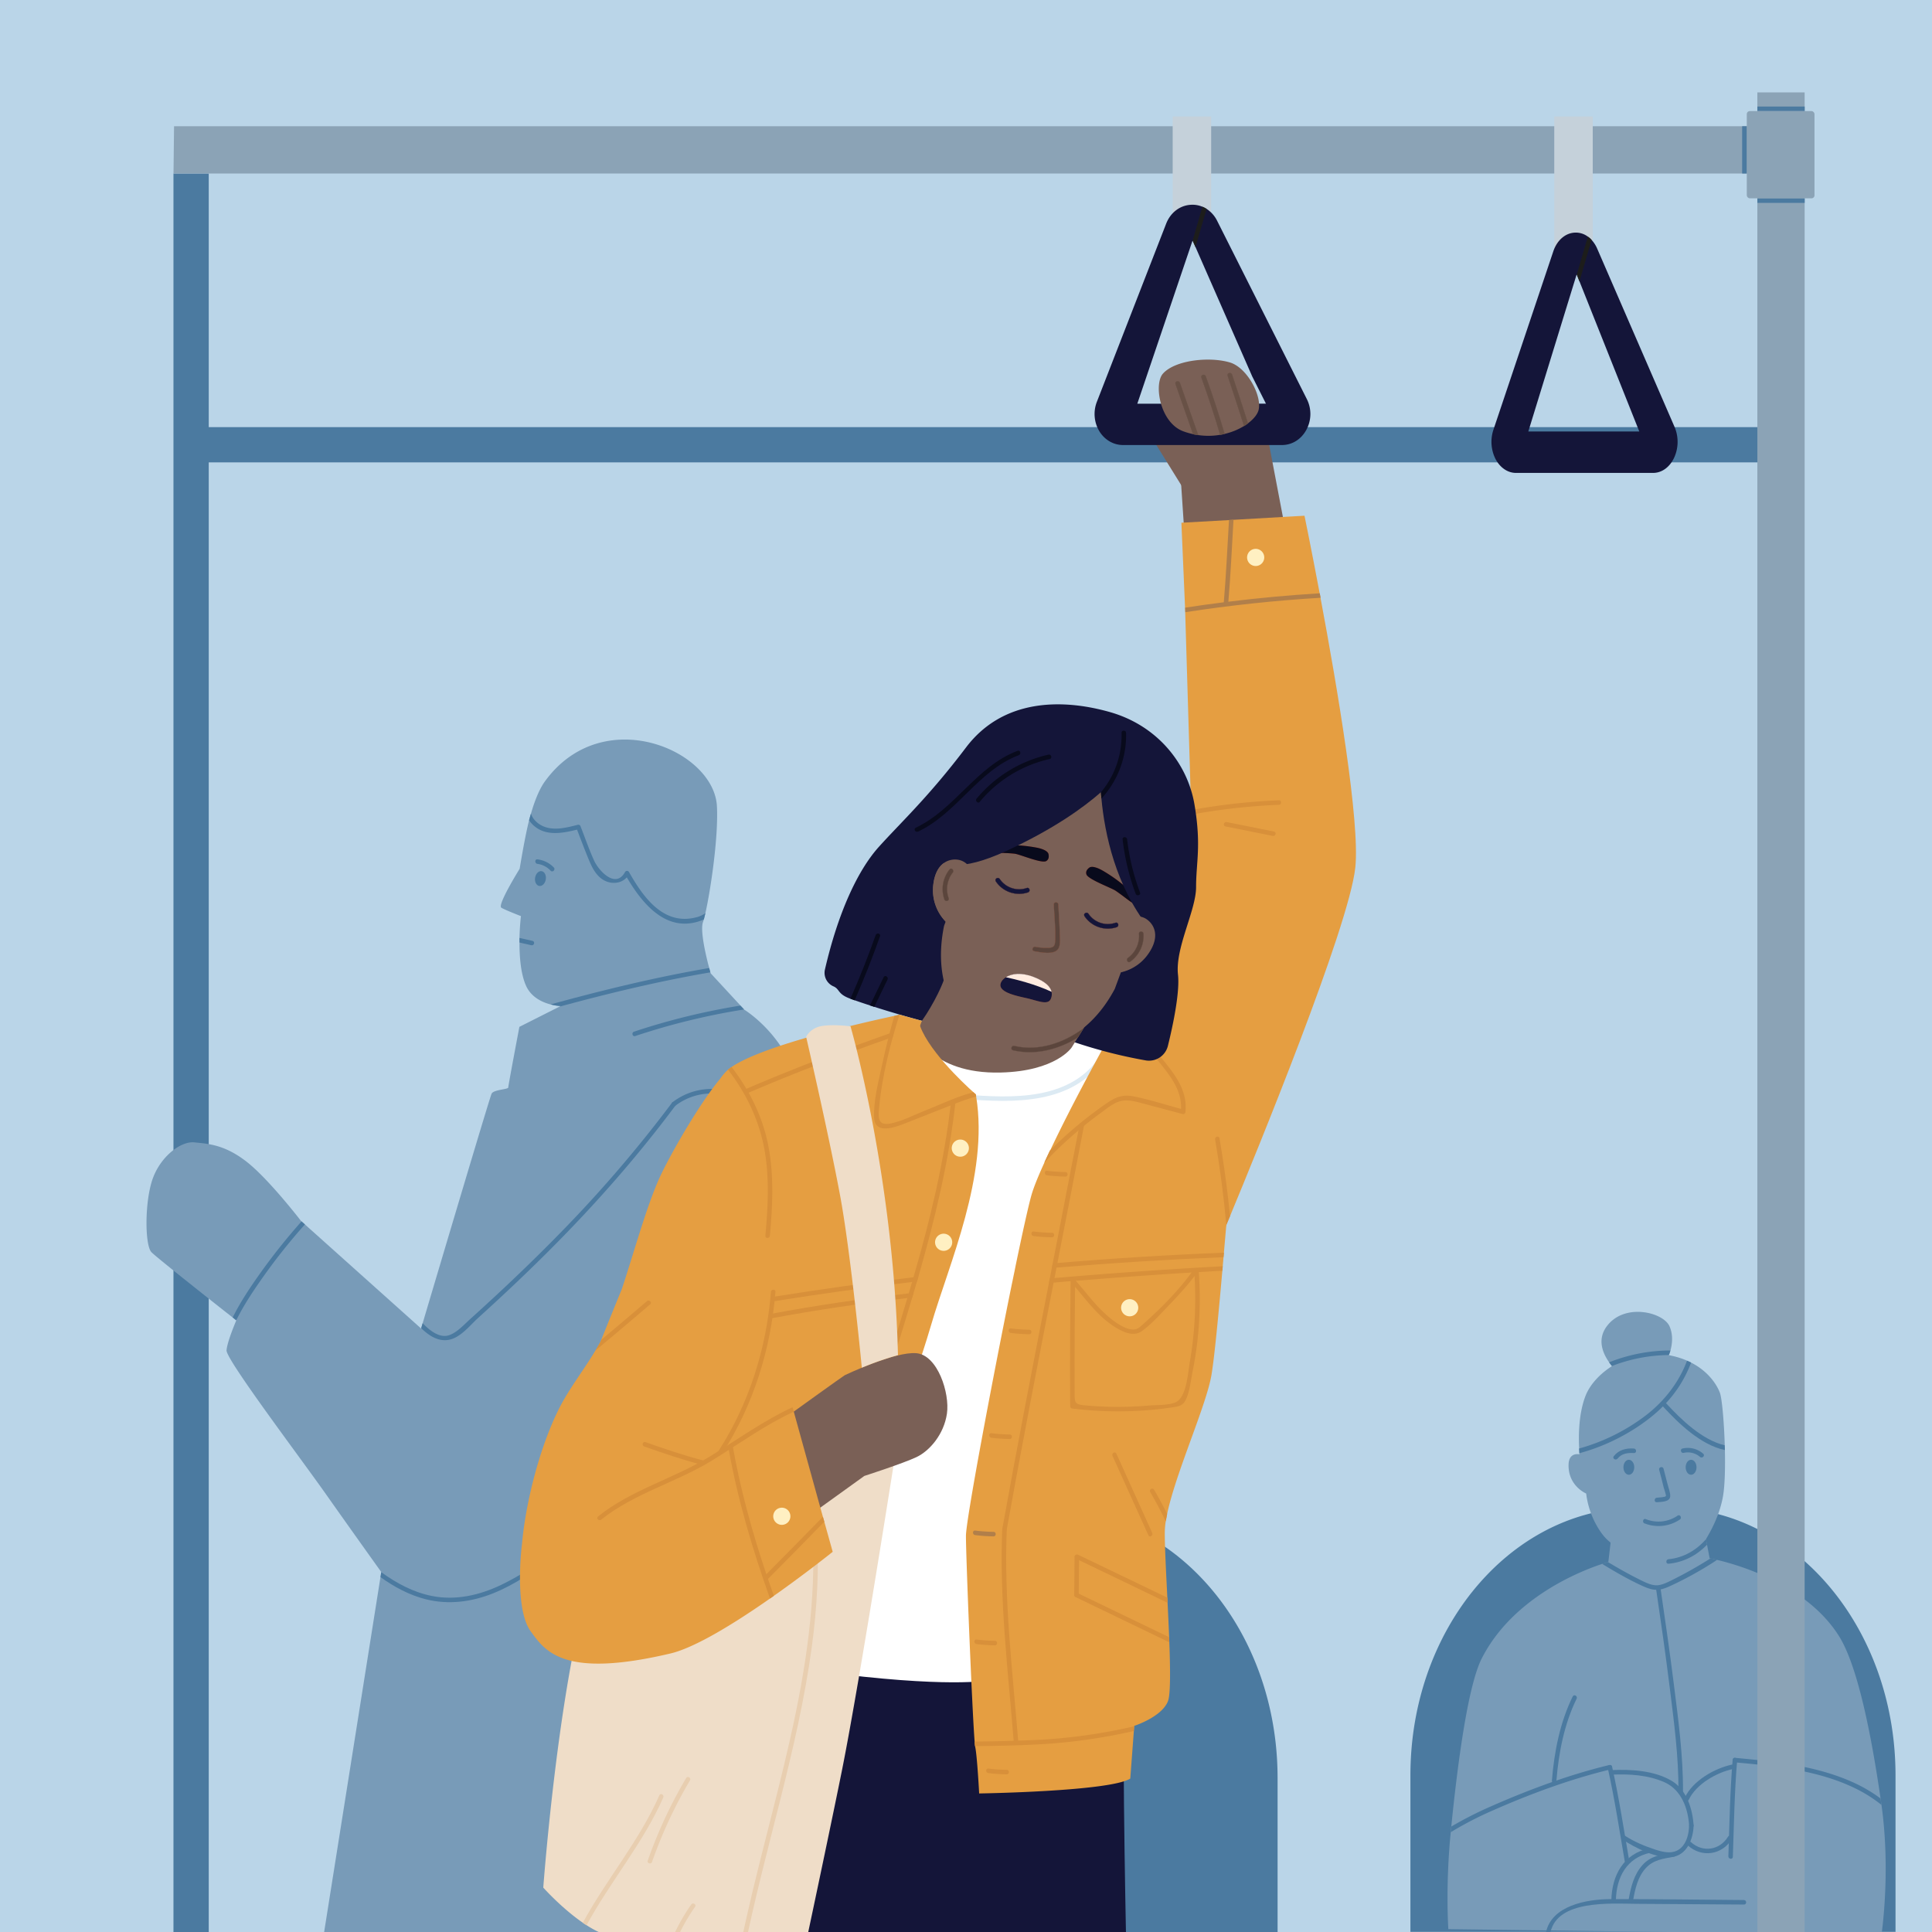<svg xmlns="http://www.w3.org/2000/svg" viewBox="0 0 2000 2000"><defs><style>.cls-1{fill:#bad5e8;}.cls-2{fill:#4b7aa0;}.cls-3{fill:#789bb8;}.cls-4{fill:#8ba3b6;}.cls-5{fill:#c5d1da;}.cls-6{fill:#7a6056;}.cls-19,.cls-7{fill:#141539;}.cls-8{fill:#fff;}.cls-9{fill:#dceaf3;}.cls-10{fill:#e59e41;}.cls-11{fill:#d8903a;}.cls-12{fill:#b42d19;}.cls-13{fill:#c45f41;}.cls-14{fill:#fff0c2;}.cls-15{fill:#080a1c;}.cls-16{fill:#5b453c;}.cls-16,.cls-21{stroke:#685146;}.cls-16,.cls-19,.cls-21{stroke-miterlimit:10;stroke-width:0.25px;}.cls-17{fill:#efddc8;}.cls-18{fill:#e8ceb0;}.cls-19{stroke:#141539;}.cls-20{fill:#1d1d1b;}.cls-21{fill:#685146;}.cls-22{fill:#b17f4a;}.cls-23{fill:#ffebe0;}</style></defs><g id="Layer_1" data-name="Layer 1"><rect class="cls-1" width="2000" height="2000"/><path class="cls-2" d="M-714.12,1073.35H1109.82a0,0,0,0,1,0,0v35a1.52,1.52,0,0,1-1.52,1.52H-714.12a0,0,0,0,1,0,0v-36.48A0,0,0,0,1-714.12,1073.35Z" transform="translate(1289.44 893.74) rotate(90)"/><rect class="cls-2" x="180.18" y="442.18" width="1665.9" height="36.48" transform="translate(2026.26 920.83) rotate(180)"/><path class="cls-2" d="M1962.24,1837.75v162.11H1460.06V1837.75a331.33,331.33,0,0,1,2-36.33c15.12-135.82,113.72-240.66,233.15-240.66h31.87c119.42,0,218,104.84,233.14,240.66A331.33,331.33,0,0,1,1962.24,1837.75Z"/><path class="cls-2" d="M1322.55,1840.43v162.12H820.37V1840.43a331.28,331.28,0,0,1,2-36.32c15.12-135.82,113.72-240.67,233.15-240.67h31.87c119.42,0,218,104.85,233.14,240.67A331.28,331.28,0,0,1,1322.55,1840.43Z"/><path class="cls-3" d="M1783.8,1548c-3.93,23.91-17.17,44.55-20.49,49.46l2,10c-30.56,11.66-65.89,12.54-97-5.33l.33-4c-2.44-2.34-7.86-5.57-14.51-16.75A89.54,89.54,0,0,1,1642,1546.1s-19-7.89-18.21-30.28c.46-12.88,11.19-10.3,11.19-10.3a11.24,11.24,0,0,0,0-1.17c0-1.07-.14-2.76-.23-4.86-.57-11.19-1-35,6.6-54.57,9.73-24.75,43.28-44.27,67.9-43.85,15.3.33,27.51,3.23,37.2,7.49,1.45.61,2.86,1.31,4.21,2,19.33,9.87,27.43,24.8,29.81,31.35,2.06,5.62,4.26,29.48,5,54.28,0,1.64.09,3.28.14,4.92C1786,1519.05,1785.58,1536.88,1783.8,1548Z"/><path class="cls-3" d="M1947.69,2002.84l-448.36-5.78s-3.1-43.87,2.47-100.36c.19-2,.38-3.88.56-5.85,6.79-67.43,17.37-146.19,31.59-174.13,32.2-63.22,103-90.65,124.62-97.76,3.23-1.08,5.34-1.68,6.09-1.87h0a2.05,2.05,0,0,0,.28-.09l2.44-20.88c34.3,19.28,64.49,7.26,98.13-5.28l.47,2.52,1.12,5.71,2.72,14.09.79.14c1.17.23,3.56.7,6.88,1.5,23.21,5.47,92.94,25.83,126.26,78.94,19.28,30.66,33.42,101.93,43,168,.33,2.25.66,4.45.94,6.65C1957.52,1938.12,1947.69,2002.84,1947.69,2002.84Z"/><path class="cls-3" d="M1729.24,1398a44.12,44.12,0,0,1-1.64,4.73c-.14.33-.24.51-.24.51l-48.52,21.06a73.47,73.47,0,0,1-10.16-10.2c-1-1.17-2-2.48-2.9-3.83-7-9.93-12.4-23.87-2.48-37.26,18.3-24.7,58.59-14.64,65,0C1732.42,1382.4,1730.87,1392.18,1729.24,1398Z"/><path class="cls-2" d="M1777.53,1614.8a368.66,368.66,0,0,1-49.79,27.61c-11,4.91-16.85,4.21-27.89-.85-14.23-6.5-27.85-14.41-41.28-22.6,3.23-1.08,5.34-1.68,6.09-1.87h0c10.67,6.41,21.48,12.54,32.62,18.06,5.57,2.76,12.73,6.6,19.24,5.85,4.82-.56,10-3.13,14.22-5.24a438.89,438.89,0,0,0,39.87-22.46C1771.82,1613.53,1774.21,1614,1777.53,1614.8Z"/><path class="cls-2" d="M1667.18,1831.7c-41.32,9.92-82.78,25.27-121.67,42.4a362,362,0,0,0-43.71,22.6c.19-2,.38-3.88.56-5.85a384.43,384.43,0,0,1,40.76-20.77c39.27-17.32,81.06-32.9,122.8-42.92C1668.87,1826.46,1670.13,1831,1667.18,1831.7Z"/><path class="cls-2" d="M1628.08,1756.15c-13.21,26.79-19.19,57.53-21.57,87.15-.24,3,4.44,3,4.68,0,2.3-28.69,8.13-58.82,20.93-84.79,1.33-2.69-2.71-5.06-4-2.36Z"/><path class="cls-2" d="M1714.35,1644.67c5,33.83,9.85,67.67,14.06,101.6,4.46,35.88,9.39,72.32,9.13,108.55,0,3,4.66,3,4.68,0,.26-37.26-4.89-74.77-9.51-111.66-4.18-33.31-9-66.53-13.85-99.73-.44-3-4.95-1.71-4.51,1.24Z"/><path class="cls-2" d="M1947.69,1868.44a141.75,141.75,0,0,0-26.16-16.66c-38.7-19.19-83-23.49-125.33-27.38-3-.28-3-5,0-4.68,42.12,3.89,85.69,8.24,124.44,26.44a149.64,149.64,0,0,1,26.11,15.63C1947.08,1864,1947.41,1866.24,1947.69,1868.44Z"/><path class="cls-2" d="M1750.62,1410.53a126.23,126.23,0,0,1-26,42c-1.07,1.13-2.1,2.25-3.23,3.37-2.9,3-6,5.81-9.17,8.47-20.82,17.55-48.67,32.39-77.31,40,0-1.07-.14-2.76-.23-4.86a203.69,203.69,0,0,0,70-35c18.62-14.56,33.64-34,41.69-55.88C1747.86,1409.17,1749.27,1409.87,1750.62,1410.53Z"/><path class="cls-2" d="M1785.58,1501.08c-24.89-5.2-48-27.61-64.16-45.21-.42-.37-.75-.79-1.12-1.17-2-2.2,1.26-5.52,3.32-3.27.33.37.66.7,1,1.07,15.21,16.57,37.35,38.19,60.79,43.66C1785.49,1497.8,1785.53,1499.44,1785.58,1501.08Z"/><path class="cls-2" d="M1668.12,1837.12c18.4-.87,38.22.3,55.25,8s24.17,26.93,25.18,44.68c.17,3,4.85,3,4.68,0-1-16.92-7.15-36.94-22.56-46.18-18.07-10.83-42.12-12.17-62.55-11.2-3,.14-3,4.82,0,4.68Z"/><path class="cls-2" d="M1679.78,1904.35c12.91,8.49,34.49,19.59,50.43,18.1s22.65-18.6,23-32.63c.08-3-4.6-3-4.68,0-.21,8.09-2.19,17.42-8.43,23.13-7.51,6.87-17.42,4.71-26.12,1.89-11-3.57-22.13-8.13-31.85-14.53-2.53-1.66-4.88,2.39-2.37,4Z"/><path class="cls-2" d="M1748.14,1863.2c7.78-16.38,28.95-28.4,46.12-32,2.94-.62,1.7-5.13-1.24-4.51-18.3,3.89-40.64,16.75-48.92,34.19-1.29,2.71,2.74,5.09,4,2.37Z"/><path class="cls-2" d="M1747.17,1910.29c14.33,13.09,35.61,10.09,45.65-6.56,1.55-2.59-2.49-4.94-4-2.36-8.44,14-26.2,16.65-38.29,5.61-2.22-2-5.54,1.27-3.31,3.31Z"/><path class="cls-2" d="M1805.33,1971.58q-55.95-.35-111.89-.75c-26.68-.23-81-4.16-88.4,29.44h-4.64c5.85-27.38,41.51-34.21,66.5-34.31,46.15-.14,92.33.66,138.43.94C1808.37,1967,1808.37,1971.63,1805.33,1971.58Z"/><path class="cls-2" d="M1672.77,1967.49c.37-24.17,11.16-44.26,35.54-49.53,2.94-.64,1.69-5.15-1.25-4.51-26.37,5.7-38.57,27.88-39,54,0,3,4.64,3,4.68,0Z"/><path class="cls-2" d="M1690.61,1967c2.06-11.53,4.77-23.9,12.86-32.86,8.25-9.15,18.37-9.9,29.66-12.15,2.95-.58,1.7-5.09-1.25-4.51-12.22,2.43-23,3.55-31.72,13.35s-11.83,22.48-14.07,34.92c-.52,3,4,4.21,4.52,1.25Z"/><path class="cls-2" d="M1664.31,1830.06c7.27,32.56,12.26,65.58,17.91,98.45.51,3,5,1.71,4.51-1.24-5.64-32.87-10.64-65.89-17.91-98.45-.66-2.94-5.17-1.7-4.51,1.24Z"/><path class="cls-2" d="M1798.29,1822.24c-2.81,33.25-3.29,66.64-4.45,100-.1,3-4.74,2.37-4.64-.62,1.16-33.33,1.64-66.72,4.45-100,.25-3,4.89-2.38,4.64.62Z"/><path class="cls-2" d="M1767.14,1599.07c-10.53,11-24.33,18.3-39.91,19.7-3,.29-3-4.39,0-4.68,15.39-1.4,28.92-9.31,38.79-20.73Z"/><path class="cls-2" d="M1717.56,1521.56c1.66,6.09,3.25,12.2,4.71,18.34.29,1.19,2.76,8,2.26,8.82-.79,1.29-8.26,1.6-9.37,1.7-3,.28-3,5,0,4.68,4.31-.4,13.24-.16,13.82-5.81.4-3.83-1.84-9.2-2.75-12.93q-2-8.05-4.15-16c-.79-2.9-5.31-1.67-4.52,1.24Z"/><path class="cls-2" d="M1702.46,1577A39.48,39.48,0,0,0,1739,1573c2.49-1.67.15-5.72-2.36-4a35,35,0,0,1-32.92,3.58c-2.81-1.08-4,3.44-1.24,4.52Z"/><path class="cls-2" d="M1674.57,1509.92c4-5.27,10.67-6.16,16.84-5.72,3,.22,3-4.46,0-4.68-8.07-.58-15.82,1.38-20.88,8-1.82,2.39,2.24,4.73,4,2.36Z"/><path class="cls-2" d="M1743,1504a19.15,19.15,0,0,1,16.84,4.19c2.27,1.95,5.59-1.35,3.3-3.31a24.11,24.11,0,0,0-21.38-5.39c-2.94.65-1.7,5.17,1.24,4.51Z"/><path class="cls-2" d="M1729.24,1398a44.12,44.12,0,0,1-1.64,4.73,167,167,0,0,0-58.92,11.37c-1-1.17-2-2.48-2.9-3.83A171.91,171.91,0,0,1,1729.24,1398Z"/><path class="cls-2" d="M1691.78,1518.91c0,4.29-2.51,7.76-5.61,7.76s-5.6-3.47-5.6-7.76,2.51-7.76,5.6-7.76S1691.78,1514.62,1691.78,1518.91Z"/><path class="cls-2" d="M1756.22,1518.91c0,4.29-2.51,7.76-5.61,7.76s-5.61-3.47-5.61-7.76,2.51-7.76,5.61-7.76S1756.22,1514.62,1756.22,1518.91Z"/><path class="cls-3" d="M713.82,2039.13l-380.41-25.61,60.45-380.89.75-5.14,0-.24s-29.76-41.55-57.14-80.4-103.65-139.69-102.95-149,10.11-31,10.11-31l-.1-.09c-.33-.23-1.63-1.26-3.69-2.9-16.1-12.64-78.11-61.59-84-67.53-6.83-6.83-7.21-50.4.7-74.55s29.53-40.66,43.57-39.21,31.31,2.15,54.33,20.17,56.16,61.16,56.16,61.16l.56.52,3.51,3.13,120.27,107.73s0-.14.09-.38l.09-.37a18,18,0,0,0,.61-1.92l.8-2.81c10.57-35.56,69.4-233.7,71.37-237.63,2.15-4.31,17.26-4.31,17.26-6.46S537.67,1063,537.67,1063L579,1042.14l.05,0,1.31-.66a52,52,0,0,1-10.39-1.68c-8.51-2.2-20-7.35-25.36-19.24-5.52-12.16-6.88-29.95-6.83-44.83,0-1.64,0-3.18,0-4.72.28-12.92,1.5-22.65,1.5-22.65S522.79,942,519,939.66c-4.5-2.67,18.95-40.29,18.95-40.29s5.38-33.23,9.78-50.27c.61-2.24,1.22-4.53,1.92-6.83,3.56-12.31,8.33-24.94,14.46-33.41,59.53-82,175.21-32.62,178.06,25.92,1.64,32.44-6.74,87.42-11.93,110.49v.05c-.61,2.57-1.12,4.77-1.59,6.46-.33,1-.61,1.87-.84,2.53-3.37,8.93,3.23,36.08,6.36,47.78.56,2,1,3.55,1.22,4.49.23.65.33,1,.33,1l30.79,33.32,3.79,4.07.23.28s48,29.25,56.63,86.15S713.82,2039.13,713.82,2039.13Z"/><path class="cls-2" d="M698.6,1145.08a61.69,61.69,0,0,1,51.55-11.61c2.93.64,4.19-3.88,1.24-4.52A66.24,66.24,0,0,0,696.23,1141c-2.36,1.8,0,5.87,2.37,4Z"/><path class="cls-2" d="M770.25,1045a702.48,702.48,0,0,0-112.69,27.52c-2.85.93-4.07-3.56-1.22-4.54a702.37,702.37,0,0,1,110.12-27Z"/><path class="cls-2" d="M556.39,894.29A22.69,22.69,0,0,1,570,901.34c2.08,2.18,5.38-1.13,3.31-3.31a27.88,27.88,0,0,0-16.92-8.42c-3-.39-2.95,4.3,0,4.68Z"/><path class="cls-2" d="M550,978.5c-4.07-.94-8.14-1.83-12.21-2.81,0-1.64,0-3.18,0-4.72,4.5,1,8.94,2,13.43,3C554.23,974.66,553,979.2,550,978.5Z"/><path class="cls-2" d="M565,910.37c-.68,4.23-3.72,7.26-6.77,6.76s-5-4.33-4.29-8.56,3.72-7.26,6.77-6.76S565.68,906.14,565,910.37Z"/><path class="cls-2" d="M579.08,1042.1l1.31-.66a52,52,0,0,1-10.39-1.68c54.24-14.88,108.71-28.17,164.12-37.67.56,2,1,3.55,1.22,4.49C682.6,1015.61,630.7,1028.11,579.08,1042.1Z"/><path class="cls-2" d="M730.19,945.32c-.61,2.57-1.12,4.77-1.59,6.46-1,.47-2,.89-3,1.26-35.71,13.06-60.7-17.5-76.75-44.83-6.18,7.11-17.32,7.44-25.37,2-7.11-4.86-11-13-14.13-20.68-4.21-10.16-8.1-20.5-12-30.7-13.8,3.42-30,6.69-42.35-2.2a28.53,28.53,0,0,1-7.3-7.54c.61-2.24,1.22-4.53,1.92-6.83,2.25,6.79,8.61,12.12,15.86,14.23,10.67,3.09,22.19,0,32.67-2.67a2.37,2.37,0,0,1,2.85,1.64c4.59,11.75,8.75,23.77,13.95,35.28,4.86,10.77,22.41,29.77,32.1,11.94a2.38,2.38,0,0,1,4.07,0c14.46,25.5,35.33,55.64,69.26,47A27.08,27.08,0,0,0,730.19,945.32Z"/><path class="cls-2" d="M315.66,1267.52a610.07,610.07,0,0,0-42.21,52.83c-10.58,14.89-20.83,30.1-28.88,46.38-.33-.23-1.63-1.26-3.69-2.9,8-16.1,18.06-31.12,28.5-45.81a634.51,634.51,0,0,1,42.77-53.63Z"/><path class="cls-2" d="M437.52,1369.77c6.69,6.93,17.31,16,27.56,12.36,8.38-3,15.4-11,21.86-16.8q16.43-14.82,32.61-29.95c20.69-19.38,41.05-39.17,60.84-59.48a1344,1344,0,0,0,115.17-134.22c1.78-2.38,5.8,0,4,2.34-39.63,53.21-83.53,103-130.37,149.85-24.1,24.15-49,47.59-74.27,70.47-9.08,8.29-19.23,21.77-32.38,22.94-10.44.88-19.38-5.39-26.54-12.41Z"/><polygon class="cls-4" points="1849.44 130.67 1849.44 179.62 179.61 179.62 180.18 130.67 1849.44 130.67"/><rect class="cls-4" x="1819.22" y="95.65" width="48.95" height="1907.91"/><path class="cls-2" d="M1819.21,110.31V115h49v-4.68Zm0,95.05V210h49v-4.68Z"/><rect class="cls-4" x="1808.28" y="115.01" width="70.08" height="90.27" rx="3.04"/><rect class="cls-2" x="1803.47" y="130.67" width="4.68" height="48.95"/><path class="cls-2" d="M629.81,1555.51c-16.38,20.59-36.13,38.61-56.67,55-19.23,15.4-39.78,29.76-62.76,38.93-22.18,8.9-46.09,12-69.49,6.14-17.13-4.31-32.71-12.73-47-22.94l.75-5.14c15.77,11.42,33,20.73,52.31,24.61,24.71,5,49.56-.75,72-11.51,40.81-19.61,79.56-53,107.59-88.4C628.36,1549.8,631.68,1553.17,629.81,1555.51Z"/><rect class="cls-5" x="1213.96" y="120.59" width="39.84" height="117.35"/><polygon class="cls-6" points="1219.37 450.96 1227.63 575.49 1335.96 576.69 1308.75 433.78 1219.37 450.96"/><polygon class="cls-6" points="1226.2 507.69 1192.12 452.74 1223.8 441.7 1226.2 507.69"/><path class="cls-7" d="M1165.64,2003.55s-5.57-269.24,0-277.94-382.22,0-382.22,0l-.48,277.19Z"/><path class="cls-8" d="M934.5,1079.4s200.73-11.58,204.59-11.58,49.41,5.4,50.18,8.49-92.65,496.41-92.65,496.41l-73.34,166.76S981.59,1748,848,1730.22,934.5,1079.4,934.5,1079.4Z"/><path class="cls-9" d="M998.46,1137.72c50.83,4.1,113,6,144.51-42.42,1.64-2.53-2.41-4.87-4-2.36-30.46,46.79-91.54,44-140.47,40.1-3-.24-3,4.44,0,4.68Z"/><path class="cls-10" d="M1403,898.15c-6.64,61.63-102.67,295.76-129.72,360.85-1.5,3.56-2.76,6.65-3.84,9.13v.09c-2.1,5-3.23,7.68-3.23,7.68L1227,1151.56v0l-13-41.23v0l-12.55-39.69-16.89-53.68,48.48-179.18-6.27-208.63-3.79-88,2.29-.14,46.9-2.62,4.68-.28,52.08-3,21.48-1.22s6.88,33.37,15.72,80.35c.28,1.5.57,3.09.85,4.64C1384.28,711.05,1408.05,851.4,1403,898.15Z"/><path class="cls-11" d="M1210.9,847.83a645.46,645.46,0,0,1,113-14.7c3-.12,3-4.8,0-4.68a652.14,652.14,0,0,0-114.23,14.87c-2.94.65-1.69,5.16,1.25,4.51Z"/><path class="cls-10" d="M1272.67,1234.58c-.24,1.54-.57,4.58-1,8.79v.19c-.56,6.08-1.31,14.55-2.2,24.57v.09c-.74,8.57-1.59,18.25-2.48,28.55-.14,1.54-.28,3.13-.42,4.68-.23,3.09-.51,6.22-.79,9.36-.14,1.54-.28,3.09-.42,4.68-3.7,42.07-8,88.45-11.23,107.73-5.29,31.63-36.79,100.75-45.91,144-.57,2.67-1,5.24-1.45,7.68a82.15,82.15,0,0,0-1,12c0,14.22,1.31,39.73,2.66,67,.1,1.78.19,3.56.24,5.34.6,11.93,1.17,24,1.64,35.61,0,1.78.09,3.56.18,5.29,1.08,29.24,1.22,53.91-1.36,60.74-6.17,16.47-35,25.74-35,25.74l0,.47-.37,4.86-3.7,49.19c-20.59,13.38-156.44,15.44-156.44,15.44s-2.06-39.08-4.12-48.34a5.45,5.45,0,0,1-.09-.61c-.14-.94-.33-2.53-.47-4.73-2.62-32.19-9-191.12-9-212.92,0-16.24,26.68-158.13,47-258.14.32-1.59.65-3.23,1-4.77.75-3.7,1.5-7.35,2.24-10.86.33-1.64.66-3.23.94-4.77,7.49-36.08,13.71-64.16,16.71-74.55,2.34-8.1,7.11-19.75,13.19-33.09v0c1.83-4.08,3.8-8.24,5.85-12.59,0-.05,0-.05,0-.05a.47.47,0,0,1,.28-.23c23.36-49.84,58.92-113.53,58.92-113.53s26.12-8.19,55.5-6.79a118.47,118.47,0,0,1,15.54,1.64C1252.08,1078.37,1274.73,1220.44,1272.67,1234.58Z"/><path class="cls-11" d="M1227.18,1151a2.35,2.35,0,0,1-3,2.24c-14.6-3.88-29.15-7.81-43.71-11.65-9.92-2.57-17.78-4.21-27.23,1-5.1,2.8-9.83,6.69-14.51,10.1a417.26,417.26,0,0,0-57.8,51.11c1.83-4.08,3.8-8.24,5.85-12.59,0-.05,0-.05,0-.05a.47.47,0,0,1,.28-.23,419.67,419.67,0,0,1,55.88-47c10.39-7.3,17.88-11.51,30.61-8.94,16.51,3.28,32.85,8.57,49.09,13,1-26.58-21.62-44.69-35.52-65.19-1.73-2.48,2.34-4.82,4-2.34C1206.12,1102.33,1230.17,1121.7,1227.18,1151Z"/><path class="cls-7" d="M1238.18,918.32c0,24.19-21.81,62.89-18.72,90.69,2,18.45-5.28,52.7-10.45,73.64a20.15,20.15,0,0,1-23,15.07,507.37,507.37,0,0,1-73.78-18.84c-26-8.8-36.13,5.9-80.63-3.6-54.38-11.66-96-23.21-126.5-33-1.54-.46-3-1-4.49-1.45-5.71-1.87-11-3.65-15.82-5.33-1.49-.56-3-1.08-4.4-1.59-13.7-4.89-10.73-9.89-17.64-12.86a15.24,15.24,0,0,1-8.77-17.46c13.51-58.44,33.71-102.4,55.87-127,23.68-26.25,51.61-51.85,90.17-102.81s100.13-50.53,149-36.63,80.3,53,87.51,95.74S1238.18,892.3,1238.18,918.32Z"/><path class="cls-6" d="M1136.67,1040.23l-14.92,24.14-6,9.69-6.42,10.34s-16.09,24.48-73.47,25.88c-73.1,1.83-89.86-43.18-89.86-43.18s9.46-9.42,21.48-31.8c10.44-19.43,11.76-28.21,11.76-28.21Z"/><path class="cls-6" d="M1033,1079.41h0c-48.8-18-66.91-66.54-55.7-121l32.47-87.83a94.2,94.2,0,0,1,121-55.7h0a94.2,94.2,0,0,1,55.7,121L1154,1023.72C1128.28,1072.38,1081.76,1097.45,1033,1079.41Z"/><path class="cls-12" d="M1085.43,884.27c-.79-4-8.44-6.08-12.42-6.82a154.82,154.82,0,0,0-26.55-2.61c-10.16,0-21.25-1.77-22.85,4.2-1.37,5.11,10.59,3,26.67,4.71,5.36.58,28.16,10.42,32.76,7.62C1085.62,889.8,1086,887.22,1085.43,884.27Z"/><path class="cls-12" d="M1127.49,898.29c3.18-2.52,10.36.86,13.86,2.89a154.19,154.19,0,0,1,21.87,15.28c7.74,6.58,17.3,12.47,14.63,18-2.28,4.78-9.58-3.21-22.93-12.35-4.44-3-28.56-11.8-30.24-16.91C1123.74,902.37,1125.12,900.16,1127.49,898.29Z"/><path class="cls-6" d="M1166.92,950.12s10.14-4.23,18.53,1.32c7.49,5,15,17.28,2,35.92a46.79,46.79,0,0,1-42.14,20.16Z"/><path class="cls-6" d="M1006.37,901.43s-4.7-9.94-14.63-11.44c-8.89-1.35-22.69,2.79-25.54,25.34A46.82,46.82,0,0,0,984,958.54Z"/><path class="cls-13" d="M1030.84,912.31a29,29,0,0,0,33.33,11.47c2.84-.95,1.62-5.48-1.24-4.51a24.27,24.27,0,0,1-28-9.32c-1.68-2.49-5.73-.15-4,2.36Z"/><path class="cls-13" d="M1122.63,948.31A29,29,0,0,0,1156,959.78c2.84-1,1.62-5.48-1.25-4.51a24.29,24.29,0,0,1-28-9.32c-1.67-2.49-5.73-.15-4,2.36Z"/><path class="cls-13" d="M1090.9,936.31c.54,11.81,1.8,23.71,1.48,35.54-.17,6-.23,9-6.84,9.37a59.78,59.78,0,0,1-13.75-1.1c-3-.52-4.21,4-1.25,4.51,6.52,1.13,21.35,4.45,25.29-3,2.19-4.17,1.3-11.33,1.19-15.77-.23-9.84-1-19.67-1.44-29.51-.13-3-4.81-3-4.68,0Z"/><path class="cls-13" d="M1088,1033.54c-2.9,7.81-13.8,2.24-25.83-.38s-28.31-6.41-26.39-14.69c.51-2.34,2.43-4.87,5.52-6.83,5.75-3.65,15.58-5.34,28.64-.33s17.55,10.62,18.62,15.39A11.93,11.93,0,0,1,1088,1033.54Z"/><path class="cls-14" d="M1088.56,1026.7c-17.36-8.09-38-13.1-47.26-15.06,5.75-3.65,15.58-5.34,28.64-.33S1087.49,1021.93,1088.56,1026.7Z"/><path class="cls-15" d="M1085.43,884.27c-.79-4-8.44-6.08-12.42-6.82a154.82,154.82,0,0,0-26.55-2.61c-10.16,0-21.25-1.77-22.85,4.2-1.37,5.11,10.59,3,26.67,4.71,5.36.58,28.16,10.42,32.76,7.62C1085.62,889.8,1086,887.22,1085.43,884.27Z"/><path class="cls-15" d="M1127.49,898.29c3.18-2.52,10.36.86,13.86,2.89a154.19,154.19,0,0,1,21.87,15.28c7.74,6.58,17.3,12.47,14.63,18-2.28,4.78-9.58-3.21-22.93-12.35-4.44-3-28.56-11.8-30.24-16.91C1123.74,902.37,1125.12,900.16,1127.49,898.29Z"/><path class="cls-7" d="M1218,892.67c-1.55,43.24-29,67.49-29,67.49-34.07-43.25-45.35-96.55-48.81-133.47-.23-2.25-.42-4.45-.52-6.55-1.73-22.79-.46-37.91-.46-37.91s6.22,5.2,15.11,13.62c1.17,1.12,2.39,2.25,3.6,3.42C1181.6,822.06,1219.08,863,1218,892.67Z"/><path class="cls-6" d="M1168.24,950.12s10.15-4.23,18.53,1.32c7.5,5,15,17.28,2,35.92a46.79,46.79,0,0,1-42.14,20.16Z"/><path class="cls-16" d="M1170,995.58a32.82,32.82,0,0,0,13.73-29c-.2-3-4.89-3-4.68,0a28.07,28.07,0,0,1-11.41,25c-2.41,1.76-.08,5.82,2.36,4Z"/><path class="cls-7" d="M1165.72,792.08s-26.77,43.84-123.53,88.61-81.9-26.46-81.9-26.46L1075.48,793Z"/><path class="cls-6" d="M1006.37,901.43s-4.7-9.94-14.63-11.44c-8.89-1.35-22.69,2.79-25.54,25.34A46.82,46.82,0,0,0,984,958.54Z"/><path class="cls-16" d="M983,900a32.5,32.5,0,0,0-5.41,31.09c1,2.83,5.5,1.61,4.51-1.25a27.7,27.7,0,0,1,4.21-26.53c1.84-2.35-1.45-5.68-3.31-3.31Z"/><path class="cls-10" d="M963.85,1371.74c-18.53,63.83-112.22,332.49-118.4,338.67s-117.32,38.09-117.32,38.09l6.18-265.57s99.82-341.25,147.41-378.59c8.94-7,23.49-17,37-26,1.78-1.17,3.51-2.34,5.24-3.46H924c14.79-9.79,27-17.6,27-17.6,6.37,26.77,46.47,64.25,56.77,73.47,1.54,1.45,2.43,2.2,2.43,2.2.14.75.23,1.45.33,2.2C1023.8,1216.93,982.24,1308.47,963.85,1371.74Z"/><path class="cls-11" d="M989.17,1140.33c-6.79,61.67-21.34,121.86-38.47,181.34-.47,1.59-.94,3.22-1.4,4.82-1.17,4-2.34,8-3.56,11.88v.05c-.42,1.64-.89,3.18-1.41,4.77-9,30.42-18.57,60.7-28,90.88-.89,2.9-5.43,1.64-4.54-1.21,9.22-29.63,18.63-59.3,27.52-89.11.51-1.59,1-3.18,1.4-4.82,1.22-3.93,2.39-7.86,3.51-11.84.52-1.59,1-3.23,1.41-4.86,17.31-59.67,32-120,38.84-181.9C984.81,1137.38,989.49,1137.33,989.17,1140.33Z"/><path class="cls-17" d="M929.08,1490.89s-38.61,247.46-57.33,341c-9.43,47.11-31.25,150.29-37,177.32a9.3,9.3,0,0,1-8.18,7.34c-10.46,1.06-31.91,2.9-56.3,3.1-1.64,0-3.23,0-4.87,0-22.28,0-46.61-1.54-67-6.17a2.87,2.87,0,0,1-.43,0h0c-.75,0-2.44-.14-4.82-.38-11-.93-37.58-3.51-61.26-8.84-8-1.78-16.47-6-24.66-11.28-1.31-.84-2.62-1.68-3.89-2.57-22-15.12-40.94-36.36-40.94-36.36s12.35-169,39.35-282.57S807.87,1499.4,807.87,1499.4Z"/><path class="cls-18" d="M686.62,1860.77c-20.68,47.08-55.08,87.23-79.41,132.25-1.31-.84-2.62-1.68-3.89-2.57,24.43-44.88,58.59-85,79.28-132C683.81,1855.67,687.84,1858.06,686.62,1860.77Z"/><path class="cls-18" d="M675,1927.42a472.08,472.08,0,0,1,39.27-84.36c1.54-2.6-2.51-5-4-2.36a478.81,478.81,0,0,0-39.75,85.47c-1,2.85,3.53,4.07,4.52,1.25Z"/><path class="cls-18" d="M840.35,1704.94c-14.41,106.69-49,209.46-70.05,314.76-1.64,0-3.23,0-4.87,0,.61-3.09,1.22-6.22,1.87-9.31,29.15-141.33,82.08-280.55,73.8-427-.19-3,4.49-2.9,4.68.09C848.07,1624.12,845.83,1664.69,840.35,1704.94Z"/><path class="cls-18" d="M719.52,1973.93A197.35,197.35,0,0,0,698,2013.52h0c-.75,0-2.44-.14-4.82-.38a201.42,201.42,0,0,1,22.37-41.6C717.18,1969.11,721.25,1971.45,719.52,1973.93Z"/><path class="cls-6" d="M816.93,1464.72s56-40.34,57.57-41.11,52.11-24.71,74.11-22.78,34.74,41.31,31.66,62.54-17.72,38.51-31.62,45.07-53.88,19.44-53.88,19.44l-72,51.83S793.77,1537.29,816.93,1464.72Z"/><path class="cls-10" d="M954.3,1056.75l-1.91,5.1L914,1162.93l-1.78,4.73-57.51,151.57-8.38,16.19-2.67,5.1-6.59,12.73-2.67,5.2-66.5,128.27-.7,1.36,42.86-26.26,10.06-6.17.33,1.17,1.27,4.54,27.51,99.39,2.62,9.41,1.46,5.1,8.7,31.17s-27,21.71-60.93,45.58c-1.31.93-2.62,1.87-4,2.81-21.85,15.25-46.19,31.12-67.76,42.39-13.25,6.93-25.46,12.17-35.43,14.51-110.11,25.88-129.25-1.82-144.65-23.21-17.08-23.68-9.12-89.15-8.89-89.8,4.21-48.86,22.23-114.89,45.39-153.22,9.69-16.14,21-31.35,30.66-47.45,1.82-3,3.51-5.9,5.14-8.89.29-.75.61-1.45.89-2.2a0,0,0,0,0,0,0c7-17.41,14.13-35.1,21.34-52.65,13.81-41.65,26.86-90.64,41.65-120.73,13.06-26.58,40.57-73.57,60.23-97a53.74,53.74,0,0,1,7.95-9.22l.14-.14c1.08-.89,2.25-1.78,3.56-2.66,34.07-23.26,142.31-47.32,168.47-52.89h0c2.67-.6,4.44-1,5.24-1.12a4.29,4.29,0,0,0,.47-.09Z"/><path class="cls-11" d="M950.7,1321.67c-.47,1.59-.94,3.22-1.4,4.82-1.69.23-3.37.42-5.06.6Q872.78,1335.6,801.7,1347c-3,.47-4.22-4.07-1.22-4.54q72.38-11.65,145.17-20.26Z"/><path class="cls-11" d="M945.74,1338.42c-.42,1.64-.89,3.18-1.41,4.77l-5,.56c-47.13,5.39-94.06,12.22-140.72,21-3,.56-4.21-3.94-1.26-4.5,47.49-8.93,95.37-15.91,143.38-21.34C942.42,1338.75,944.05,1338.56,945.74,1338.42Z"/><path class="cls-11" d="M773.17,1131.93c49.16-21.23,99.46-40.18,149.94-58,2.82-1,1.61-5.52-1.24-4.51-50.87,18-101.53,37.09-151.06,58.48-2.76,1.19-.38,5.22,2.36,4Z"/><path class="cls-17" d="M929.57,1402.84a331,331,0,0,0-37.41,13c-3.32-34.12-13.06-127.17-22.33-177.34-11.37-61.59-35.33-165.24-35.33-165.24s4.26-9.27,16.61-11.19,29.35.38,29.35.38S925,1216.31,929.57,1402.84Z"/><path class="cls-19" d="M1030.84,912.31a29,29,0,0,0,33.33,11.47c2.84-.95,1.62-5.48-1.24-4.51a24.27,24.27,0,0,1-28-9.32c-1.68-2.49-5.73-.15-4,2.36Z"/><path class="cls-19" d="M1122.63,948.31A29,29,0,0,0,1156,959.78c2.84-1,1.62-5.48-1.25-4.51a24.29,24.29,0,0,1-28-9.32c-1.67-2.49-5.73-.15-4,2.36Z"/><path class="cls-16" d="M1090.9,936.31c.54,11.81,1.8,23.71,1.48,35.54-.17,6-.23,9-6.84,9.37a59.78,59.78,0,0,1-13.75-1.1c-3-.52-4.21,4-1.25,4.51,6.52,1.13,21.35,4.45,25.29-3,2.19-4.17,1.3-11.33,1.19-15.77-.23-9.84-1-19.67-1.44-29.51-.13-3-4.81-3-4.68,0Z"/><path class="cls-7" d="M1088,1033.54c-2.9,7.81-13.8,2.24-25.83-.38s-28.31-6.41-26.39-14.69c.51-2.34,2.43-4.87,5.52-6.83,5.75-3.65,15.58-5.34,28.64-.33s17.55,10.62,18.62,15.39A11.93,11.93,0,0,1,1088,1033.54Z"/><path class="cls-16" d="M1121.75,1064.37l-6,9.69c-20,12.31-43.76,18.63-67.07,13.2-2.94-.7-1.68-5.2,1.27-4.54C1075.18,1088.66,1101.44,1079.58,1121.75,1064.37Z"/><path class="cls-7" d="M1352.83,413.14,1260,228.62a31.22,31.22,0,0,0-10.9-12.36,28.58,28.58,0,0,0-4.26-2.2,26.47,26.47,0,0,0-12.07-2.06c-11.33.61-21.11,8.1-25.55,19.52L1135.46,416a34.76,34.76,0,0,0,2.52,30.33c5.48,9,14.65,14.36,24.52,14.36h164.59c10.49,0,19.94-5.89,25.27-15.77A34.32,34.32,0,0,0,1352.83,413.14Zm-175.49,4.77,57.23-169,0,.09,3,6.74,58.54,133.51v.05l14.41,28.59Z"/><path class="cls-20" d="M1249.08,216.26c-3.88,13.15-7.68,26.3-11.51,39.5l-3-6.74c3.42-11.65,6.78-23.3,10.2-35A28.58,28.58,0,0,1,1249.08,216.26Z"/><path class="cls-6" d="M1302.76,424.89c-1.22,4.21-5.06,9-10.91,13.38-1.26.94-2.62,1.87-4,2.72a67.8,67.8,0,0,1-20.12,8.18c-1.5.38-3,.66-4.59.94a72.18,72.18,0,0,1-22.74.28c-1.74-.23-3.51-.56-5.29-.94a78.45,78.45,0,0,1-10.11-2.94c-24.24-8.89-30.84-48.91-21.11-59.76,12.73-14.18,48.49-17.79,69.36-11.52C1291.25,380.62,1306.88,410.47,1302.76,424.89Z"/><path class="cls-21" d="M1240.38,450.39c-1.74-.23-3.51-.56-5.29-.94q-9.06-26-18.21-51.94c-1-2.85,3.56-4,4.54-1.17Z"/><path class="cls-21" d="M1267.71,449.17c-1.5.38-3,.66-4.59.94q-8.85-29.91-19.42-59.25c-1-2.85,3.46-4.11,4.49-1.31Q1258.8,419,1267.71,449.17Z"/><path class="cls-21" d="M1291.85,438.27c-1.26.94-2.62,1.87-4,2.72q-8.28-26.12-17-52c-1-2.86,3.55-4.08,4.53-1.27Q1283.84,412.88,1291.85,438.27Z"/><path class="cls-11" d="M1010.51,1135.13c-9.36,2.43-18.44,6-27.57,9.64q-23.58,9.35-47.12,18.58c-6.69,2.62-16.76,6.18-23.59,4.31-4.21-1.13-7.16-4.31-7.39-11-.56-18,4.54-36.92,8.28-54.28,1.73-8.05,3.6-16.1,5.57-24.1,2.2-8.94,4.54-17.88,7.16-26.68h0c2.67-.6,4.44-1,5.24-1.12q-3.79,12-7.16,24.34h-.05c-6.55,24.1-11.79,48.9-14,73.28-.61,6.79-.75,12.87,4.07,14.79,2,.79,4.77.89,8.66,0,11.75-2.48,23.3-8.62,34.44-13,16.33-6.42,33.18-14.7,50.64-19.24,1.54,1.45,2.43,2.2,2.43,2.2C1010.32,1133.68,1010.41,1134.38,1010.51,1135.13Z"/><path class="cls-11" d="M1267,1296.77c-.14,1.54-.28,3.13-.42,4.68q-86.55,3.51-172.87,10.76l-4.86.42c.32-1.59.65-3.18.93-4.77l4.87-.42Q1180.71,1300.21,1267,1296.77Z"/><path class="cls-11" d="M1265.79,1310.81c-.14,1.54-.28,3.09-.42,4.68q-12.15.63-24.39,1.4a14.91,14.91,0,0,0-1.49.1c-1.08,0-2.11.09-3.19.18l-2.85.14q-59.94,3.66-119.76,8.61a3.69,3.69,0,0,0-.74,0c-1.41.09-2.81.19-4.21.33a1.53,1.53,0,0,0-.43,0c-5.89.47-11.74,1-17.64,1.55-1.59.09-3.23.23-4.87.42.33-1.59.61-3.18.94-4.77,1.64-.19,3.28-.33,4.87-.42Q1178.66,1315.53,1265.79,1310.81Z"/><path class="cls-11" d="M1268.58,855.52l49,9.81c2.94.59,4.2-3.92,1.25-4.51l-49-9.82c-2.95-.58-4.2,3.93-1.25,4.52Z"/><path class="cls-22" d="M1367.06,618.82q-70.33,4.2-140,14.92l-.19-4.68q19.94-3.09,40-5.57c1.6-.23,3.14-.46,4.73-.6q47.17-5.83,94.62-8.71C1366.49,615.68,1366.78,617.27,1367.06,618.82Z"/><path class="cls-22" d="M1276.93,538c-1.69,28.73-3,57.51-5.43,86.2-.28,3-5,3-4.68,0,2.43-28.6,3.74-57.28,5.43-85.92Z"/><path class="cls-11" d="M821.73,1461.36c-29.91,13.8-56.91,33.5-85,50.77-36.74,22.51-80.59,33.88-114.33,61-2.34,1.88-5.66-1.4-3.32-3.27,34.11-27.52,78.15-39.08,115.26-61.82,11.32-6.93,22.41-14.23,33.6-21.34,13.8-8.84,27.7-17.46,42.16-24.9,3.42-1.77,6.88-3.46,10.39-5Z"/><path class="cls-11" d="M801.09,1652c-1.31.93-2.62,1.87-4,2.81-18.16-51-33.74-103.29-43.1-156.59-.51-3,4-4.21,4.54-1.26,7.91,45,20.22,89.29,34.77,132.62q.84,2.46,1.69,4.92C797,1640.36,799,1646.21,801.09,1652Z"/><path class="cls-11" d="M666.85,1497.38c19.9,7,39.83,13.87,60.27,19.07,2.92.75,4.17-3.76,1.25-4.51-20.44-5.2-40.38-12.12-60.27-19.07-2.85-1-4.08,3.52-1.25,4.51Z"/><path class="cls-11" d="M798.09,1337.35c-4.68,58.43-22.55,115.45-54.37,164.84-1.63,2.54,2.41,4.89,4,2.36,32.27-50.09,50.26-108,55-167.2.24-3-4.44-3-4.68,0Z"/><path class="cls-11" d="M1108.3,1326.53c-.47,43.08-.77,86.17-.44,129.26a2.41,2.41,0,0,0,2.34,2.34,392.38,392.38,0,0,0,70.89,2.18c10.54-.65,21.07-1.72,31.52-3.28,6.13-.91,11.45-1.32,14.49-7.2,4.5-8.71,5.68-21.13,7.59-30.69q3.09-15.36,4.87-30.94a392.08,392.08,0,0,0,1.33-72.59c-.2-3-4.89-3-4.68,0a384.4,384.4,0,0,1-4.4,93.64c-2,11.3-3.41,37.3-14.7,42.34-7.39,3.31-19,2.69-27.17,3.39q-11.06.94-22.16,1.25a379.41,379.41,0,0,1-44.34-1.37c-10.48-.93-10.94-2.19-11-12.58q-.06-11.15-.06-22.31c0-31.15.25-62.3.59-93.44,0-3-4.64-3-4.68,0Z"/><path class="cls-11" d="M1109.35,1328.06c13.26,15,25,32.18,41.69,43.61,8.22,5.62,21.28,13.13,30.61,6.56,10.22-7.2,19.09-17.36,27.71-26.31,10.75-11.16,21.43-22.65,30.4-35.32,1.75-2.46-2.31-4.8-4-2.36-14.52,20.49-33.07,39.38-51.84,56-3,2.64-5.64,5.7-9.75,6-9.3.72-20.81-8.15-27.27-13.68-12.94-11.08-23-25.15-34.2-37.84-2-2.25-5.3,1.07-3.31,3.31Z"/><path class="cls-11" d="M1070,1279.55a174.35,174.35,0,0,0,19,1.32c3,0,3-4.67,0-4.68a171.88,171.88,0,0,1-19-1.32c-3-.33-3,4.35,0,4.68Z"/><path class="cls-11" d="M1046.45,1379.87a176.54,176.54,0,0,0,19,1.32c3,0,3-4.68,0-4.68a176.54,176.54,0,0,1-19-1.32c-3-.34-3,4.35,0,4.68Z"/><path class="cls-11" d="M1026.29,1488.34a174,174,0,0,0,19,1.32c3,0,3-4.67,0-4.68a174,174,0,0,1-19-1.32c-3-.33-3,4.35,0,4.68Z"/><path class="cls-22" d="M1009.49,1589.13a171.71,171.71,0,0,0,19,1.32c3,0,3-4.67,0-4.68a171.71,171.71,0,0,1-19-1.32c-3-.33-3,4.35,0,4.68Z"/><path class="cls-11" d="M1010.93,1701.93a176.72,176.72,0,0,0,19,1.32c3,0,3-4.67,0-4.68a176.72,176.72,0,0,1-19-1.32c-3-.33-3,4.35,0,4.68Z"/><path class="cls-11" d="M1023.17,1835.48a174,174,0,0,0,19,1.32c3,0,3-4.67,0-4.68a174,174,0,0,1-19-1.32c-3-.33-3,4.35,0,4.68Z"/><path class="cls-11" d="M1083.88,1216.67a171.88,171.88,0,0,0,19,1.32c3,0,3-4.67,0-4.67a174.37,174.37,0,0,1-19-1.33c-3-.33-3,4.35,0,4.68Z"/><path class="cls-11" d="M1174.06,1787.07l-.37,4.86a579.69,579.69,0,0,1-91.12,13.39c-24.33,1.54-48.81,2-73.23,2.29-.14-.94-.33-2.53-.47-4.73,13.52-.18,27-.37,40.48-.84,1.54,0,3.13,0,4.68-.14,8.1-.23,16.24-.56,24.33-1A572.47,572.47,0,0,0,1174.06,1787.07Z"/><path class="cls-11" d="M1208.23,1567.21c-.57,2.67-1,5.24-1.45,7.68-4.92-10.35-10.3-20.45-16.1-30.38-1.55-2.62,2.48-5,4-2.38C1199.52,1550.36,1204,1558.69,1208.23,1567.21Z"/><path class="cls-11" d="M1122.12,1165.5c-9,47.31-18.25,94.63-27.47,141.94-.28,1.59-.61,3.18-.94,4.77-.7,3.61-1.4,7.26-2.1,10.91-.33,1.59-.66,3.18-.94,4.77-16.66,85.22-33.22,170.48-48.57,255.93-.52,3-5.06,1.69-4.5-1.26,15.26-84.89,31.69-169.59,48.2-254.25.33-1.59.61-3.18.94-4.77.7-3.61,1.4-7.26,2.11-10.91.32-1.59.65-3.18.93-4.77q14-71.74,27.8-143.57C1118.14,1161.34,1122.68,1162.55,1122.12,1165.5Z"/><path class="cls-11" d="M1037.51,1583.19c-3,73.18,6,146.42,11.87,219.23.25,3,4.93,3,4.68,0-5.92-72.81-14.87-146.05-11.87-219.23.12-3-4.56-3-4.68,0Z"/><path class="cls-11" d="M797,1279.27c-.24,3-4.92,3-4.68,0,2.62-29,4.3-58.45-.61-87.28-5.34-31.35-18.77-59.62-38.05-84.66l.14-.14c1.08-.89,2.25-1.78,3.56-2.66,18.86,24.56,32.48,52.08,38.23,82.73C801.32,1217.63,799.78,1248.66,797,1279.27Z"/><path class="cls-11" d="M1273.32,1259c-1.5,3.56-2.76,6.65-3.84,9.13q-4-44.51-11.6-88.59c-.52-3,4-4.21,4.54-1.21q5.55,32.36,9.26,65v.19C1272.29,1248.71,1272.81,1253.86,1273.32,1259Z"/><path class="cls-11" d="M1151.66,1507.11l37.16,82.2c1.23,2.74,5.27.36,4-2.36q-18.58-41.1-37.16-82.21c-1.24-2.74-5.27-.36-4,2.37Z"/><path class="cls-11" d="M673.05,1350.26q-28.15,24.08-56.62,47.78c1.82-3,3.51-5.9,5.14-8.89.29-.75.61-1.45.89-2.2a0,0,0,0,0,0,0q23.73-19.86,47.22-40C672,1345,675.34,1348.29,673.05,1350.26Z"/><path class="cls-11" d="M853.32,1575.26q-28.86,29.7-58.17,59.15s-.1.1-.14.1c-2.11,1.87-5.25-1.31-3.19-3.42l1.5-1.5q29.49-29.55,58.54-59.43Z"/><path class="cls-14" d="M1003,1188.54a8.88,8.88,0,1,1-8.88-8.88A8.89,8.89,0,0,1,1003,1188.54Z"/><path class="cls-14" d="M1308.75,577.05a8.88,8.88,0,1,1-8.88-8.88A8.88,8.88,0,0,1,1308.75,577.05Z"/><path class="cls-14" d="M985.73,1286a8.88,8.88,0,1,1-8.88-8.88A8.88,8.88,0,0,1,985.73,1286Z"/><path class="cls-14" d="M818.22,1569.64a8.88,8.88,0,1,1-8.88-8.88A8.89,8.89,0,0,1,818.22,1569.64Z"/><path class="cls-15" d="M1165.69,758.65a96.5,96.5,0,0,1-25.46,68c-.23-2.25-.42-4.45-.52-6.55a90.71,90.71,0,0,0,14.65-24.29,92.61,92.61,0,0,0,6.65-37.2C1161,755.65,1165.64,755.65,1165.69,758.65Z"/><path class="cls-15" d="M950.38,860.87c40.26-19,62.21-63.29,104.3-79.12,2.79-1,1.58-5.58-1.25-4.51-42.65,16-64.76,60.39-105.41,79.59-2.72,1.29-.35,5.32,2.36,4Z"/><path class="cls-15" d="M1014.26,830a131.51,131.51,0,0,1,72.38-44.28c2.93-.66,1.69-5.18-1.25-4.51A135.62,135.62,0,0,0,1011,826.71c-1.92,2.29,1.37,5.62,3.31,3.31Z"/><path class="cls-15" d="M1162.11,868.88a238.8,238.8,0,0,0,13.53,56.32c1,2.79,5.57,1.58,4.51-1.25a234,234,0,0,1-13.36-55.07c-.34-3-5-3-4.68,0Z"/><path class="cls-15" d="M911,969.23q-11.94,33.63-26.26,66.27c-1.49-.56-3-1.08-4.4-1.59q14.32-32.51,26.16-65.89C907.51,965.16,912.05,966.38,911,969.23Z"/><path class="cls-15" d="M918.78,1014c-4.58,9.41-9.12,18.86-13.71,28.26-1.54-.46-3-1-4.49-1.45q7.09-14.6,14.18-29.2C916.07,1008.92,920.1,1011.3,918.78,1014Z"/><path class="cls-11" d="M1208.65,1659.22q-45.76-22.12-91.63-44.13c-1.12-.52-2.2-1.08-3.33-1.6a2.13,2.13,0,0,1-.51-3.51,1.42,1.42,0,0,1,.28-.23,2.39,2.39,0,0,1,2.57-.28q46.2,22.18,92.38,44.41C1208.51,1655.66,1208.6,1657.44,1208.65,1659.22Z"/><path class="cls-11" d="M1112.38,1611.69c0,13.14-.34,26.28-.36,39.42,0,3,4.68,3,4.68,0,0-13.14.34-26.28.36-39.42,0-3-4.67-3-4.68,0Z"/><path class="cls-11" d="M1210.47,1700.12l-96.87-46.75-.42-.28s-.09,0-.14-.1c-1.78-1.54.42-4.87,2.9-3.65.24.14.52.24.75.38q46.82,22.53,93.6,45.11C1210.33,1696.61,1210.38,1698.39,1210.47,1700.12Z"/><path class="cls-23" d="M1088.56,1026.7c-17.36-8.09-38-13.1-47.26-15.06,5.75-3.65,15.58-5.34,28.64-.33S1087.49,1021.93,1088.56,1026.7Z"/><path class="cls-14" d="M1178.32,1353.77a8.88,8.88,0,1,1-8.88-8.88A8.89,8.89,0,0,1,1178.32,1353.77Z"/><rect class="cls-5" x="1608.97" y="120.59" width="39.84" height="146.87"/><path class="cls-7" d="M1733.48,441.92,1653.41,257.4a31.81,31.81,0,0,0-5.85-9.08,21.64,21.64,0,0,0-3.84-3.37,20.55,20.55,0,0,0-13.8-4.12c-9.78.61-18.21,8.1-22,19.52L1546,444.82a39.58,39.58,0,0,0,2.15,30.33c4.73,9,12.64,14.41,21.16,14.41h141.93c9.08,0,17.22-5.9,21.86-15.82A39.47,39.47,0,0,0,1733.48,441.92Zm-151.39,4.77L1632.16,284l.1.18,2.81,7.07L1697,446.69Z"/><path class="cls-20" d="M1647.56,248.32c-4.12,14.37-8.33,28.64-12.49,43l-2.81-7.07c3.84-13.1,7.63-26.2,11.46-39.26A21.64,21.64,0,0,1,1647.56,248.32Z"/></g></svg>